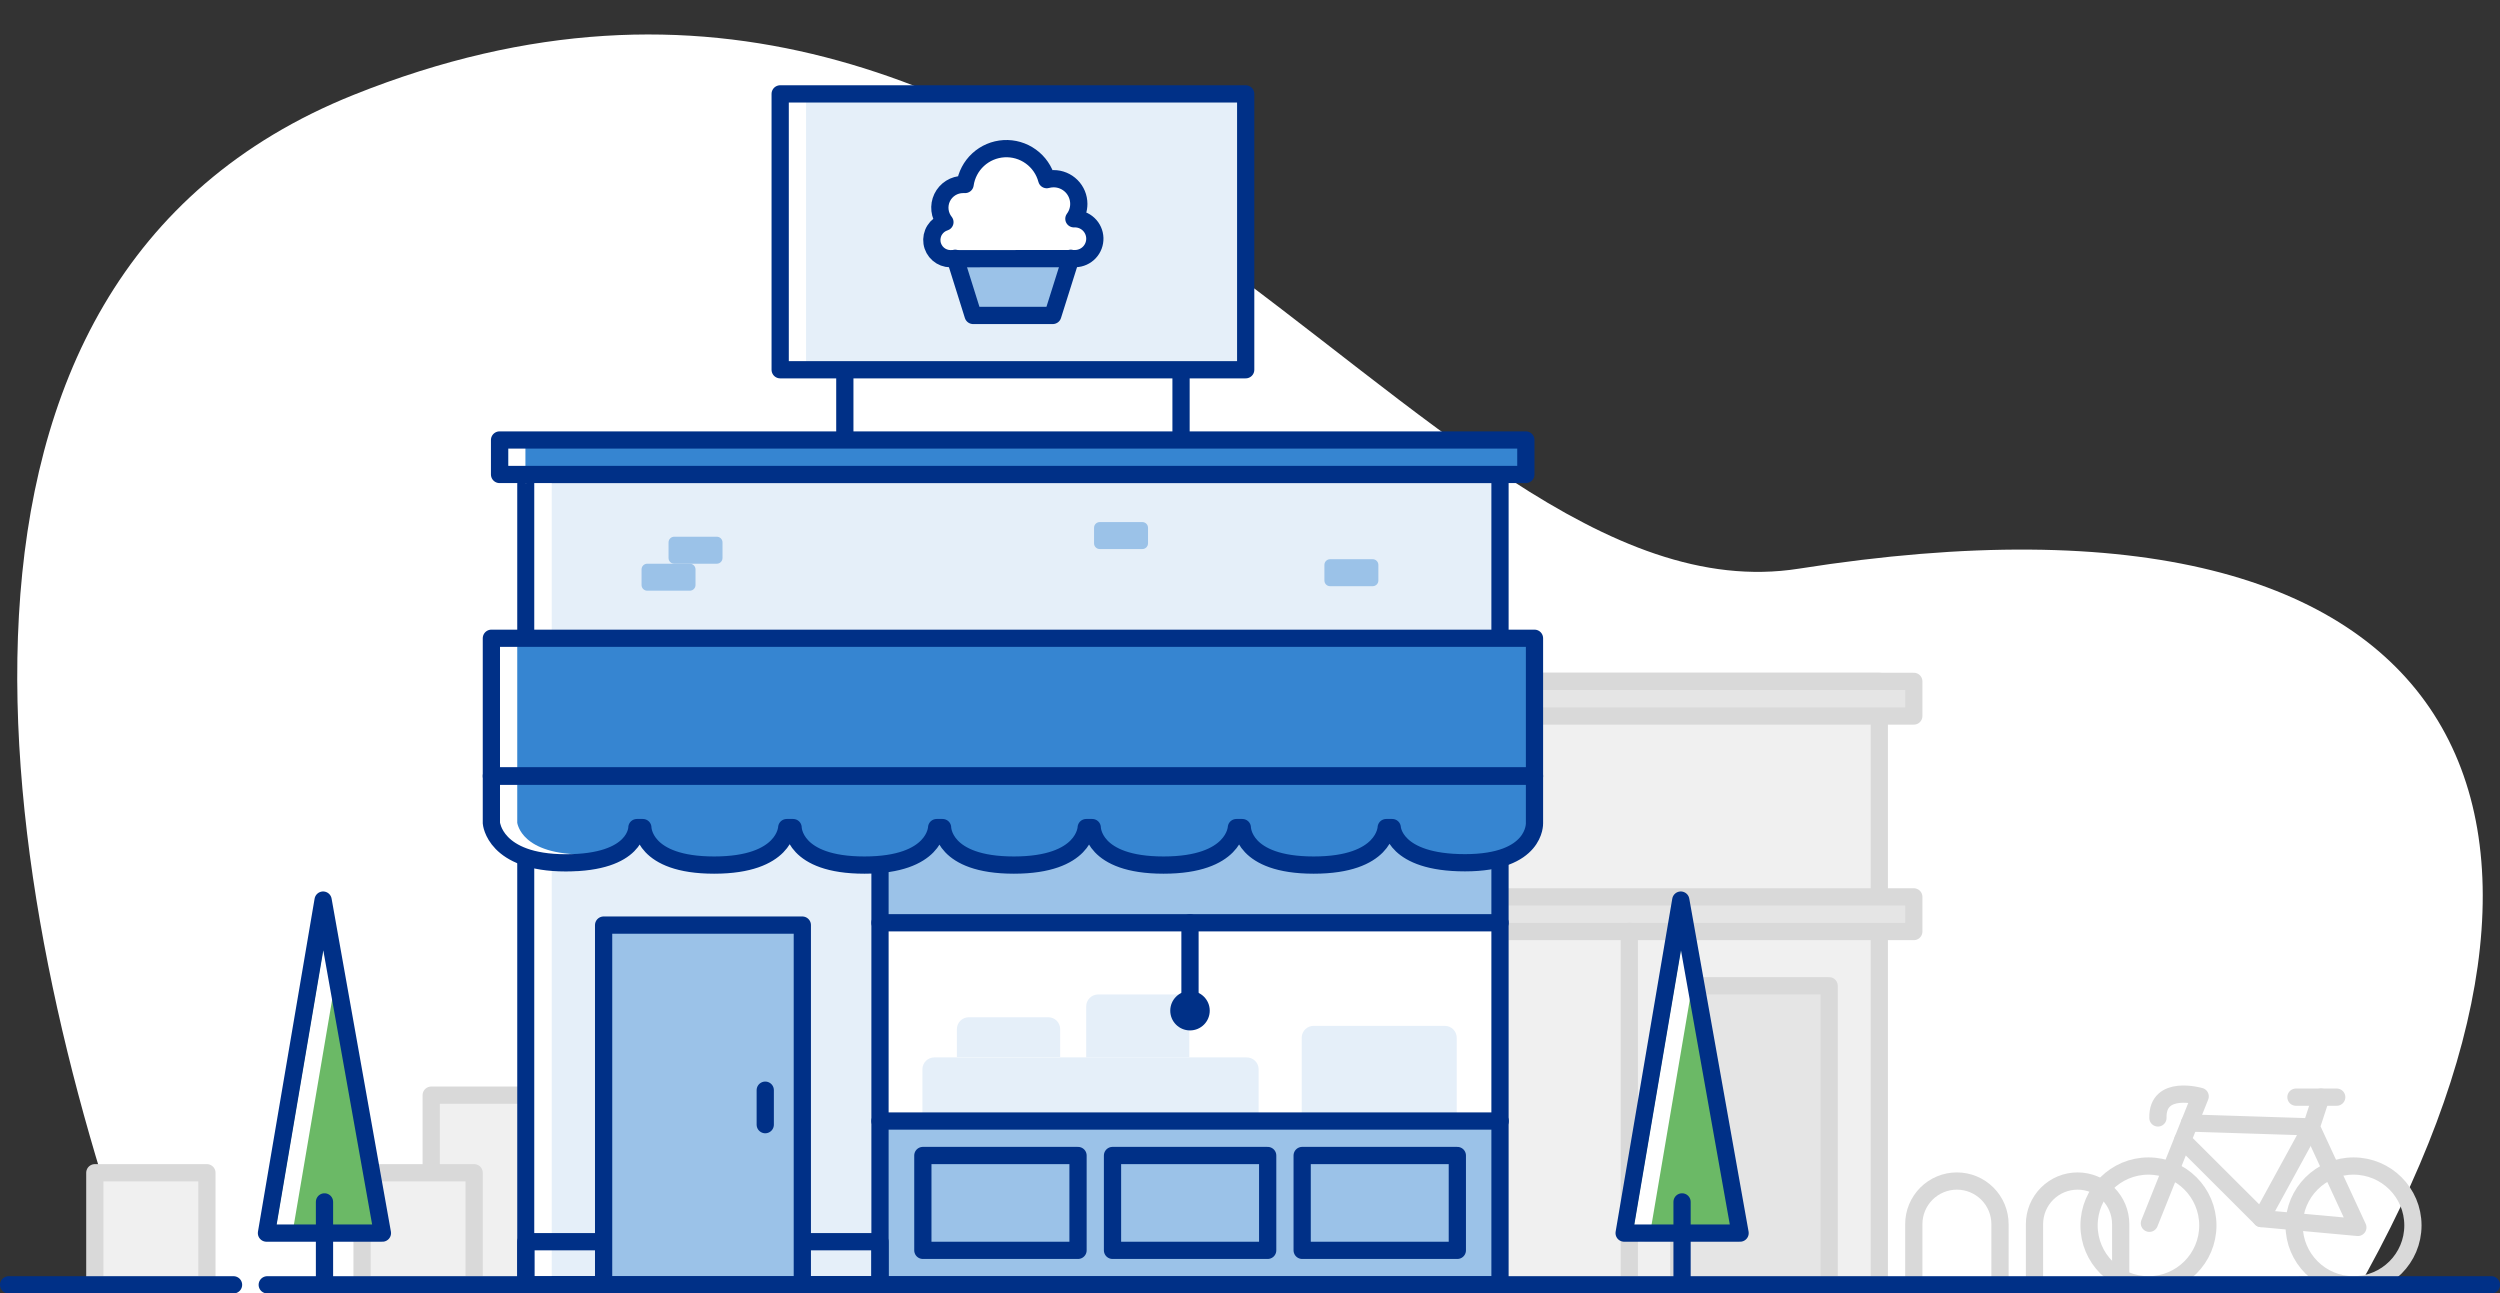 <svg width="290" height="150" viewBox="0 0 290 150" fill="none" xmlns="http://www.w3.org/2000/svg">
<rect x="0" y="0" width="290" height="150" fill="#333333" stroke="none"/>
<path d="M273.22 150H16.313C-0.267 104.014 -12.995 32.652 41.043 10.996C123.457 -22.03 164.205 72.977 208.651 65.968C287.875 53.474 304.36 95.451 273.22 150Z" fill="white"/>
<g clip-path="url(#clip0_709_14707)">
<path d="M24 136.039H11V149.039H24V136.039Z" fill="#F0F0F0" stroke="#D9D9D9" stroke-width="2" stroke-linecap="round" stroke-linejoin="round"/>
<path d="M70.019 127.039H50.02V149.039H70.019V127.039Z" fill="#F0F0F0" stroke="#D9D9D9" stroke-width="2" stroke-linecap="round" stroke-linejoin="round"/>
<path d="M55 136.039H42V149.039H55V136.039Z" fill="#F0F0F0" stroke="#D9D9D9" stroke-width="2" stroke-linecap="round" stroke-linejoin="round"/>
<path d="M249.22 149.04C253.025 149.04 256.11 145.955 256.11 142.15C256.11 138.345 253.025 135.26 249.22 135.26C245.415 135.26 242.33 138.345 242.33 142.15C242.33 145.955 245.415 149.04 249.22 149.04Z" stroke="#D9D9D9" stroke-width="2" stroke-linecap="round" stroke-linejoin="round"/>
<path d="M273.009 149.04C276.814 149.04 279.899 145.955 279.899 142.15C279.899 138.345 276.814 135.26 273.009 135.26C269.204 135.26 266.119 138.345 266.119 142.15C266.119 145.955 269.204 149.04 273.009 149.04Z" stroke="#D9D9D9" stroke-width="2" stroke-linecap="round" stroke-linejoin="round"/>
<path d="M249.33 141.901L255.22 127.181C255.22 127.181 250.22 125.721 250.32 129.681" stroke="#D9D9D9" stroke-width="2" stroke-linecap="round" stroke-linejoin="round"/>
<path d="M253.979 130.27L268.109 130.72L262.299 141.35L253.189 132.26" stroke="#D9D9D9" stroke-width="2" stroke-linecap="round" stroke-linejoin="round"/>
<path d="M262.301 141.35L273.511 142.38L268.111 130.72L269.241 127.27" stroke="#D9D9D9" stroke-width="2" stroke-linecap="round" stroke-linejoin="round"/>
<path d="M271 149.039H267" stroke="#D9D9D9" stroke-width="2" stroke-linecap="round" stroke-linejoin="round"/>
<path d="M27.09 149.039H1" stroke="#003087" stroke-width="2" stroke-linecap="round" stroke-linejoin="round"/>
<path d="M218 79.039H134V149.039H218V79.039Z" fill="#F0F0F0" stroke="#D9D9D9" stroke-width="2" stroke-linecap="round" stroke-linejoin="round"/>
<path d="M222 104.039H131V108.059H222V104.039Z" fill="#E5E5E5" stroke="#D9D9D9" stroke-width="2" stroke-linecap="round" stroke-linejoin="round"/>
<path d="M222 79.039H131V83.059H222V79.039Z" fill="#E5E5E5" stroke="#D9D9D9" stroke-width="2" stroke-linecap="round" stroke-linejoin="round"/>
<path d="M189 108.039V149.039" stroke="#D9D9D9" stroke-width="2" stroke-linecap="round" stroke-linejoin="round"/>
<path d="M212.18 114.35H194.74V149.04H212.18V114.35Z" fill="#E5E5E5" stroke="#D9D9D9" stroke-width="2" stroke-linecap="round" stroke-linejoin="round"/>
<path d="M174 55.039H61V149.039H174V55.039Z" fill="#E5EFF9"/>
<path d="M174 107.039H102.08V130.039H174V107.039Z" fill="white"/>
<path d="M108.37 122.66H144.6C144.963 122.655 145.313 122.792 145.575 123.043C145.837 123.294 145.99 123.638 146 124V130H107V124C107.01 123.643 107.159 123.304 107.414 123.054C107.67 122.804 108.013 122.663 108.37 122.66V122.66Z" fill="#E5EFF9"/>
<path d="M112.37 118H121.6C121.966 118 122.317 118.145 122.576 118.404C122.835 118.663 122.98 119.014 122.98 119.38V122.62H111V119.38C111 119.016 111.144 118.666 111.401 118.408C111.657 118.149 112.006 118.003 112.37 118V118Z" fill="#E5EFF9"/>
<path d="M127.35 115.359H136.58C136.946 115.359 137.297 115.505 137.556 115.764C137.815 116.022 137.96 116.373 137.96 116.739V122.659H126V116.739C126 116.379 126.141 116.032 126.394 115.774C126.646 115.516 126.989 115.367 127.35 115.359V115.359Z" fill="#E5EFF9"/>
<path d="M152.42 119.001H167.6C167.966 119.001 168.317 119.146 168.576 119.405C168.835 119.664 168.98 120.015 168.98 120.381V130.001H151V120.321C151.016 119.958 151.173 119.616 151.439 119.369C151.705 119.122 152.057 118.99 152.42 119.001V119.001Z" fill="#E5EFF9"/>
<path d="M174 90.039H102.08V107.039H174V90.039Z" fill="#9BC2E8"/>
<path d="M174 130.039H102.08V149.039H174V130.039Z" fill="#9BC2E8"/>
<path d="M174 55.039H61V149.039H174V55.039Z" stroke="#003087" stroke-width="2" stroke-linecap="round" stroke-linejoin="round"/>
<path d="M63 149.039V55.039" stroke="white" stroke-width="2" stroke-linecap="round" stroke-linejoin="round"/>
<path d="M178 74.039H57V90.039H178V74.039Z" fill="#3685D1"/>
<path d="M178 95.51V90H57V95.47C57 95.47 57.35 100.09 65.63 100.09C73.91 100.09 73.88 96 73.88 96H74.57C74.57 96 74.57 100.35 82.84 100.35C91.11 100.35 91.26 96 91.26 96H92C92 96 92 100.35 100.27 100.35C108.54 100.35 108.65 96 108.65 96H109.34C109.34 96 109.34 100.35 117.61 100.35C125.88 100.35 126 96 126 96H126.7C126.7 96 126.7 100.35 134.97 100.35C143.24 100.35 143.42 96 143.42 96H144.11C144.11 96 144.11 100.35 152.39 100.35C160.67 100.35 160.8 96 160.8 96H161.5C161.5 96 161.67 100.08 169.94 100.08C178.21 100.08 178 95.49 178 95.49V95.51Z" fill="#3685D1"/>
<path d="M66.65 100.09C59.33 99.74 59 95.5 59 95.5V74" stroke="white" stroke-width="2" stroke-linecap="round" stroke-linejoin="round"/>
<path d="M178 74.039H57V90.039H178V74.039Z" stroke="#003087" stroke-width="2" stroke-linecap="round" stroke-linejoin="round"/>
<path d="M178 95.51V90H57V95.47C57 95.47 57.35 100.09 65.63 100.09C73.91 100.09 73.88 96 73.88 96H74.57C74.57 96 74.57 100.35 82.84 100.35C91.11 100.35 91.26 96 91.26 96H92C92 96 92 100.35 100.27 100.35C108.54 100.35 108.65 96 108.65 96H109.34C109.34 96 109.34 100.35 117.61 100.35C125.88 100.35 126 96 126 96H126.7C126.7 96 126.7 100.35 134.97 100.35C143.24 100.35 143.42 96 143.42 96H144.11C144.11 96 144.11 100.35 152.39 100.35C160.67 100.35 160.8 96 160.8 96H161.5C161.5 96 161.67 100.08 169.94 100.08C178.21 100.08 178 95.49 178 95.49V95.51Z" stroke="#003087" stroke-width="2" stroke-linecap="round" stroke-linejoin="round"/>
<path d="M102.08 100.391V149.041" stroke="#003087" stroke-width="2" stroke-linecap="round" stroke-linejoin="round"/>
<path d="M102.08 144.039H61V149.039H102.08V144.039Z" stroke="#003087" stroke-width="2" stroke-linecap="round" stroke-linejoin="round"/>
<path d="M102.08 107.039H174" stroke="#003087" stroke-width="2" stroke-linecap="round" stroke-linejoin="round"/>
<path d="M102.08 130.039H174.02" stroke="#003087" stroke-width="2" stroke-linecap="round" stroke-linejoin="round"/>
<path d="M125.051 134.039H107.051V145.039H125.051V134.039Z" stroke="#003087" stroke-width="2" stroke-linecap="round" stroke-linejoin="round"/>
<path d="M147.051 134.039H129.051V145.039H147.051V134.039Z" stroke="#003087" stroke-width="2" stroke-linecap="round" stroke-linejoin="round"/>
<path d="M169.051 134.039H151.051V145.039H169.051V134.039Z" stroke="#003087" stroke-width="2" stroke-linecap="round" stroke-linejoin="round"/>
<path d="M138.039 107.039V117.239" stroke="#003087" stroke-width="2" stroke-linecap="round" stroke-linejoin="round"/>
<path d="M138.04 119.529C139.305 119.529 140.33 118.504 140.33 117.239C140.33 115.974 139.305 114.949 138.04 114.949C136.775 114.949 135.75 115.974 135.75 117.239C135.75 118.504 136.775 119.529 138.04 119.529Z" fill="#003087"/>
<path d="M93.07 107.311H70.019V149.041H93.07V107.311Z" fill="#9BC2E8" stroke="#003087" stroke-width="2" stroke-linecap="round" stroke-linejoin="round"/>
<path d="M88.769 126.461V130.461" stroke="#003087" stroke-width="2" stroke-linecap="round" stroke-linejoin="round"/>
<path d="M80.02 65.391H75.08C74.715 65.391 74.42 65.686 74.42 66.051V67.861C74.42 68.225 74.715 68.521 75.08 68.521H80.02C80.384 68.521 80.68 68.225 80.68 67.861V66.051C80.68 65.686 80.384 65.391 80.02 65.391Z" fill="#9BC2E8"/>
<path d="M83.151 62.26H78.211C77.846 62.26 77.551 62.555 77.551 62.92V64.73C77.551 65.094 77.846 65.39 78.211 65.39H83.151C83.515 65.39 83.811 65.094 83.811 64.73V62.92C83.811 62.555 83.515 62.26 83.151 62.26Z" fill="#9BC2E8"/>
<path d="M132.51 60.56H127.57C127.206 60.56 126.91 60.856 126.91 61.221V63.031C126.91 63.395 127.206 63.691 127.57 63.691H132.51C132.875 63.691 133.17 63.395 133.17 63.031V61.221C133.17 60.856 132.875 60.56 132.51 60.56Z" fill="#9BC2E8"/>
<path d="M159.231 64.869H154.291C153.926 64.869 153.631 65.165 153.631 65.529V67.339C153.631 67.704 153.926 67.999 154.291 67.999H159.231C159.595 67.999 159.891 67.704 159.891 67.339V65.529C159.891 65.165 159.595 64.869 159.231 64.869Z" fill="#9BC2E8"/>
<path d="M137 43.039V51.039" stroke="#003087" stroke-width="2" stroke-linecap="round" stroke-linejoin="round"/>
<path d="M98 43.039V51.039" stroke="#003087" stroke-width="2" stroke-linecap="round" stroke-linejoin="round"/>
<path d="M90.5 10.891V42.891H144.5V10.891L90.5 10.891Z" fill="#E5EFF9"/>
<path d="M92.5 42.891V10.891" stroke="white" stroke-width="2" stroke-linecap="round" stroke-linejoin="round"/>
<path d="M90.5 10.891V42.891H144.5V10.891L90.5 10.891Z" stroke="#003087" stroke-width="2" stroke-linecap="round" stroke-linejoin="round"/>
<path d="M110.801 29.961L112.881 36.591H122.121L124.211 29.961" fill="#9BC2E8"/>
<path d="M124.761 29.999C125.374 29.981 125.954 29.719 126.374 29.273C126.794 28.827 127.02 28.232 127.001 27.619C126.982 27.006 126.721 26.426 126.275 26.006C125.829 25.586 125.234 25.361 124.621 25.379H124.571C124.944 24.88 125.144 24.272 125.141 23.649C125.141 22.875 124.833 22.132 124.286 21.584C123.738 21.037 122.995 20.729 122.221 20.729C121.951 20.73 121.681 20.767 121.421 20.839C121.135 19.76 120.484 18.813 119.579 18.159C118.675 17.504 117.572 17.183 116.457 17.249C115.343 17.315 114.285 17.764 113.464 18.52C112.643 19.277 112.108 20.294 111.951 21.399H111.711C111.204 21.399 110.708 21.543 110.279 21.812C109.851 22.082 109.507 22.467 109.287 22.924C109.068 23.381 108.982 23.89 109.039 24.393C109.096 24.896 109.295 25.373 109.611 25.769C109.118 25.924 108.697 26.25 108.422 26.688C108.148 27.126 108.039 27.647 108.115 28.158C108.191 28.669 108.447 29.136 108.837 29.476C109.226 29.815 109.724 30.004 110.241 30.009L124.761 29.999Z" fill="white" stroke="#003087" stroke-width="2" stroke-linecap="round" stroke-linejoin="round"/>
<path d="M110.801 29.961L112.881 36.591H122.121L124.211 29.961" stroke="#003087" stroke-width="2" stroke-linecap="round" stroke-linejoin="round"/>
<path d="M61 55.039V51.039" stroke="white" stroke-width="2" stroke-linecap="round" stroke-linejoin="round"/>
<path d="M176.999 51.039H57.949V55.039H176.999V51.039Z" fill="#3685D1"/>
<path d="M59.949 55.039V51.039" stroke="white" stroke-width="2" stroke-linecap="round" stroke-linejoin="round"/>
<path d="M176.999 51.039H57.949V55.039H176.999V51.039Z" stroke="#003087" stroke-width="2" stroke-linecap="round" stroke-linejoin="round"/>
<path d="M232 149V142C232 140.674 231.473 139.402 230.536 138.464C229.598 137.527 228.326 137 227 137V137C225.674 137 224.402 137.527 223.464 138.464C222.527 139.402 222 140.674 222 142V149" stroke="#D9D9D9" stroke-width="2" stroke-linecap="round" stroke-linejoin="round"/>
<path d="M246 149V142C246 140.674 245.473 139.402 244.536 138.464C243.598 137.527 242.326 137 241 137V137C239.674 137 238.402 137.527 237.464 138.464C236.527 139.402 236 140.674 236 142V149" stroke="#D9D9D9" stroke-width="2" stroke-linecap="round" stroke-linejoin="round"/>
<path d="M31 149.039H289" stroke="#003087" stroke-width="2" stroke-linecap="round" stroke-linejoin="round"/>
<path d="M266.33 127.27H271.06" stroke="#D9D9D9" stroke-width="2" stroke-linecap="round" stroke-linejoin="round"/>
<path d="M37.48 104.41L30.91 143.04H44.36L37.48 104.41Z" fill="#6BB966"/>
<path d="M38.5 110.16L32.91 143.04" stroke="white" stroke-width="2" stroke-linecap="round" stroke-linejoin="round"/>
<path d="M37.48 104.41L30.91 143.04H44.36L37.48 104.41Z" stroke="#003087" stroke-width="2" stroke-linecap="round" stroke-linejoin="round"/>
<path d="M37.641 149.04V139.42" stroke="#003087" stroke-width="2" stroke-linecap="round" stroke-linejoin="round"/>
<path d="M194.97 104.41L188.4 143.04H201.85L194.97 104.41Z" fill="#6BB966"/>
<path d="M195.99 110.16L190.4 143.04" stroke="white" stroke-width="2" stroke-linecap="round" stroke-linejoin="round"/>
<path d="M194.97 104.41L188.4 143.04H201.85L194.97 104.41Z" stroke="#003087" stroke-width="2" stroke-linecap="round" stroke-linejoin="round"/>
<path d="M195.119 149.04V139.42" stroke="#003087" stroke-width="2" stroke-linecap="round" stroke-linejoin="round"/>
</g>
<defs>
<clipPath id="clip0_709_14707">
<rect width="290" height="150" fill="white"/>
</clipPath>
</defs>
</svg>
